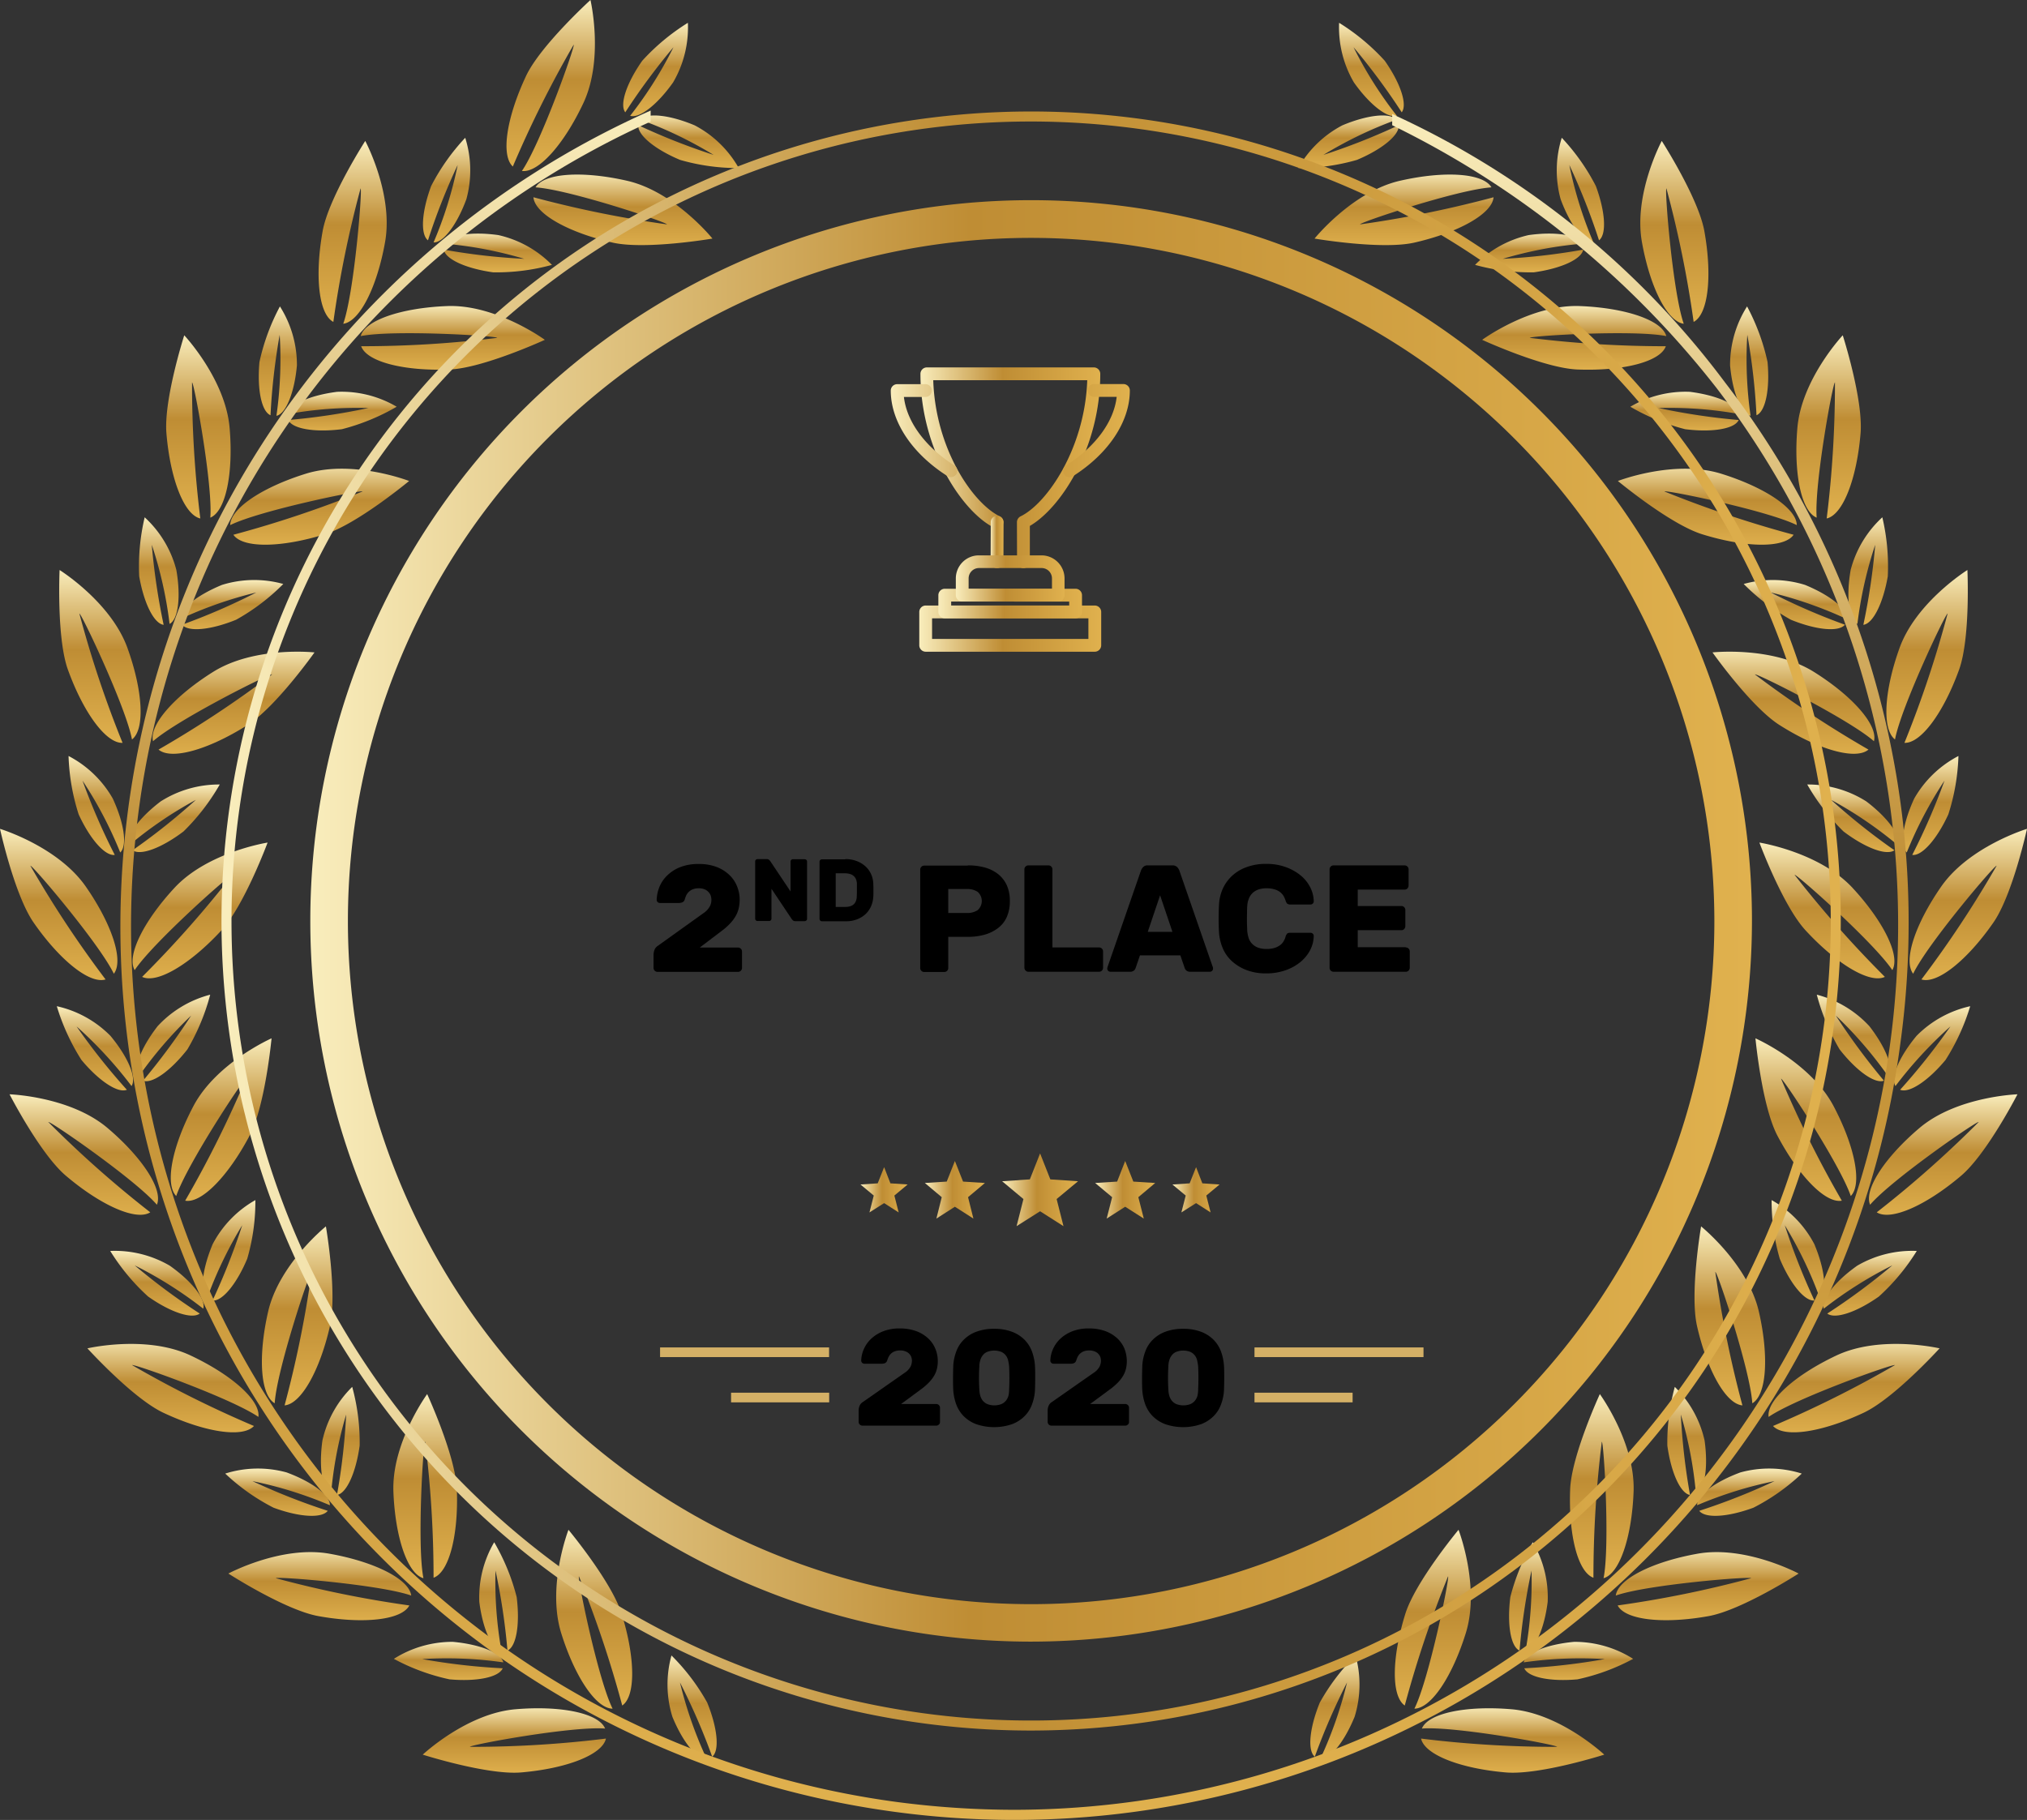 <svg xmlns="http://www.w3.org/2000/svg" xmlns:xlink="http://www.w3.org/1999/xlink" width="174.15" height="156.38" viewBox="0 0 174.15 156.38"><rect x="0" y="0" width="174.15" height="156.38" fill="#333333" stroke="none"/><defs><linearGradient id="a" x1="0.501" x2="0.501" y2="1.001" gradientUnits="objectBoundingBox"><stop offset="0" stop-color="#f9edbc"/><stop offset="0.458" stop-color="#bf8d34"/><stop offset="1" stop-color="#e0b14e"/></linearGradient><linearGradient id="b" x1="0.499" y1="0" x2="0.499" y2="1" xlink:href="#a"/><linearGradient id="c" x1="0.5" y1="-0.001" x2="0.5" y2="0.999" xlink:href="#a"/><linearGradient id="d" x1="0.498" y1="0" x2="0.498" y2="1" xlink:href="#a"/><linearGradient id="e" x1="0.5" y1="0" x2="0.5" y2="1.001" xlink:href="#a"/><linearGradient id="f" x1="0.5" y1="0" x2="0.5" y2="1" xlink:href="#a"/><linearGradient id="g" x1="0.5" y1="0" x2="0.5" y2="1" xlink:href="#a"/><linearGradient id="h" x1="0.501" y1="0" x2="0.501" y2="1" xlink:href="#a"/><linearGradient id="i" x1="0.5" y1="0" x2="0.5" y2="1.001" xlink:href="#a"/><linearGradient id="j" x1="0.499" y1="0" x2="0.499" y2="1.001" xlink:href="#a"/><linearGradient id="k" x1="0.5" y1="0" x2="0.5" y2="1.001" xlink:href="#a"/><linearGradient id="l" x1="0.501" y1="0" x2="0.501" y2="1.001" xlink:href="#a"/><linearGradient id="m" x1="0.5" y1="0" x2="0.5" y2="1.001" xlink:href="#a"/><linearGradient id="n" x1="0.5" y1="0" x2="0.5" y2="0.999" xlink:href="#a"/><linearGradient id="o" x1="0.5" y1="0" x2="0.5" y2="1.002" xlink:href="#a"/><linearGradient id="p" x1="0.499" y1="0" x2="0.499" y2="1" xlink:href="#a"/><linearGradient id="q" x1="0.5" y1="0" x2="0.5" y2="1.001" xlink:href="#a"/><linearGradient id="r" x1="0.501" y1="0" x2="0.501" y2="1" xlink:href="#a"/><linearGradient id="s" x1="0.5" y1="0" x2="0.5" y2="1" xlink:href="#a"/><linearGradient id="t" x1="0.5" y1="0" x2="0.5" y2="0.999" xlink:href="#a"/><linearGradient id="u" x1="0.499" y1="0" x2="0.499" y2="1" xlink:href="#a"/><linearGradient id="v" x1="0.501" y1="0.001" x2="0.501" y2="1.002" xlink:href="#a"/><linearGradient id="w" x1="0.5" y1="0" x2="0.5" y2="0.999" xlink:href="#a"/><linearGradient id="x" x1="0.499" y1="0" x2="0.499" y2="1.002" xlink:href="#a"/><linearGradient id="y" x1="0.5" y1="0" x2="0.5" y2="1" xlink:href="#a"/><linearGradient id="z" x1="0.5" y1="0" x2="0.5" y2="0.999" xlink:href="#a"/><linearGradient id="aa" x1="0.499" y1="0" x2="0.499" y2="1" xlink:href="#a"/><linearGradient id="ab" x1="0.5" y1="-0.001" x2="0.5" y2="0.999" xlink:href="#a"/><linearGradient id="ac" x1="0.501" y1="0" x2="0.501" y2="1" xlink:href="#a"/><linearGradient id="ad" x1="0.5" y1="-0.001" x2="0.5" y2="0.998" xlink:href="#a"/><linearGradient id="ae" x1="0.5" y1="0" x2="0.5" y2="1" xlink:href="#a"/><linearGradient id="af" x1="0.5" y1="-0.001" x2="0.5" y2="1" xlink:href="#a"/><linearGradient id="ag" x1="0.5" y1="0" x2="0.5" y2="1.001" xlink:href="#a"/><linearGradient id="ah" x1="0.5" y1="-0.001" x2="0.5" y2="0.999" xlink:href="#a"/><linearGradient id="ai" x1="0.5" y1="0" x2="0.5" y2="1" xlink:href="#a"/><linearGradient id="aj" x1="0.5" y1="0" x2="0.5" y2="0.999" xlink:href="#a"/><linearGradient id="ak" x1="0.5" y1="0" x2="0.5" y2="1" xlink:href="#a"/><linearGradient id="al" x1="0.499" y1="0" x2="0.499" y2="1.001" xlink:href="#a"/><linearGradient id="am" x1="0.501" y1="0" x2="0.501" y2="1" xlink:href="#a"/><linearGradient id="an" x1="0.5" y1="-0.001" x2="0.5" y2="0.999" xlink:href="#a"/><linearGradient id="ao" x1="0.502" y1="0" x2="0.502" y2="1" xlink:href="#a"/><linearGradient id="ap" x1="0.5" y1="0" x2="0.5" y2="1.001" xlink:href="#a"/><linearGradient id="aq" x1="0.5" y1="0" x2="0.5" y2="1" xlink:href="#a"/><linearGradient id="ar" x1="0.5" y1="0" x2="0.5" y2="1" xlink:href="#a"/><linearGradient id="as" x1="0.499" y1="0" x2="0.499" y2="1" xlink:href="#a"/><linearGradient id="at" x1="0.5" y1="0" x2="0.5" y2="1.001" xlink:href="#a"/><linearGradient id="au" x1="0.501" y1="0" x2="0.501" y2="1.001" xlink:href="#a"/><linearGradient id="av" x1="0.5" y1="0" x2="0.5" y2="1.001" xlink:href="#a"/><linearGradient id="aw" x1="0.499" y1="0" x2="0.499" y2="1.001" xlink:href="#a"/><linearGradient id="ax" x1="0.5" y1="0" x2="0.5" y2="1.001" xlink:href="#a"/><linearGradient id="ay" x1="0.5" y1="0" x2="0.5" y2="0.999" xlink:href="#a"/><linearGradient id="az" x1="0.5" y1="0" x2="0.5" y2="1.002" xlink:href="#a"/><linearGradient id="ba" x1="0.501" y1="0" x2="0.501" y2="1" xlink:href="#a"/><linearGradient id="bb" x1="0.5" y1="0" x2="0.5" y2="1.001" xlink:href="#a"/><linearGradient id="bc" x1="0.499" y1="0" x2="0.499" y2="1" xlink:href="#a"/><linearGradient id="bd" x1="0.5" y1="0" x2="0.5" y2="1" xlink:href="#a"/><linearGradient id="be" x1="0.5" y1="0" x2="0.5" y2="0.999" xlink:href="#a"/><linearGradient id="bf" x1="0.501" y1="0" x2="0.501" y2="1" xlink:href="#a"/><linearGradient id="bg" x1="0.499" y1="0.001" x2="0.499" y2="1.002" xlink:href="#a"/><linearGradient id="bh" x1="0.5" y1="0" x2="0.5" y2="0.999" xlink:href="#a"/><linearGradient id="bi" x1="0.501" y1="0" x2="0.501" y2="1.002" xlink:href="#a"/><linearGradient id="bj" x1="0.5" y1="0" x2="0.5" y2="1" xlink:href="#a"/><linearGradient id="bk" x1="0.5" y1="0" x2="0.5" y2="0.999" xlink:href="#a"/><linearGradient id="bl" x1="0.501" y1="0" x2="0.501" y2="1" xlink:href="#a"/><linearGradient id="bm" x1="0.5" y1="-0.001" x2="0.5" y2="0.999" xlink:href="#a"/><linearGradient id="bn" x1="0.5" y1="0" x2="0.5" y2="1" xlink:href="#a"/><linearGradient id="bo" x1="0.5" y1="-0.001" x2="0.5" y2="0.998" xlink:href="#a"/><linearGradient id="bp" x1="0.5" y1="0" x2="0.5" y2="1" xlink:href="#a"/><linearGradient id="bq" x1="0.5" y1="-0.001" x2="0.5" y2="1" xlink:href="#a"/><linearGradient id="br" x1="0.5" y1="0" x2="0.5" y2="1.001" xlink:href="#a"/><linearGradient id="bs" x1="0.5" y1="-0.001" x2="0.5" y2="0.999" xlink:href="#a"/><linearGradient id="bu" x1="0.501" y1="0" x2="0.501" y2="0.999" xlink:href="#a"/><linearGradient id="bv" x1="0.5" y1="0" x2="0.5" y2="1" xlink:href="#a"/><linearGradient id="bx" x1="0" y1="0.5" x2="1" y2="0.5" xlink:href="#a"/><linearGradient id="bz" x1="0" y1="0.5" x2="1" y2="0.5" xlink:href="#a"/><linearGradient id="ca" x1="-0.001" y1="0.5" x2="0.999" y2="0.5" xlink:href="#a"/><linearGradient id="cb" x1="0.001" y1="0.5" x2="1" y2="0.5" xlink:href="#a"/><linearGradient id="cc" x1="0" y1="0.5" x2="1" y2="0.5" xlink:href="#a"/><linearGradient id="cd" x1="0" y1="0.5" x2="0.999" y2="0.5" xlink:href="#a"/><linearGradient id="ce" x1="0" y1="0.5" x2="1.001" y2="0.5" xlink:href="#a"/><linearGradient id="cf" x1="-0.001" y1="0.5" x2="0.999" y2="0.5" xlink:href="#a"/><linearGradient id="cg" x1="-0.001" y1="0.5" x2="0.993" y2="0.5" xlink:href="#a"/><linearGradient id="ch" x1="0" y1="0.501" x2="1" y2="0.501" xlink:href="#a"/><linearGradient id="ci" x1="0" y1="0.499" x2="1" y2="0.499" xlink:href="#a"/><linearGradient id="cj" x1="0" y1="0.499" x2="1" y2="0.499" xlink:href="#a"/><linearGradient id="ck" x1="0" y1="0.5" x2="1.001" y2="0.5" xlink:href="#a"/></defs><g transform="translate(0.01)"><path d="M57.68,142.25a9.325,9.325,0,0,0,.08,5.27c.88,2.15,2.11,3.69,2.95,3.62a35.118,35.118,0,0,1-2.3-6.57,55.226,55.226,0,0,1,2.77,6.38c.65-.54.45-2.49-.43-4.65A18.069,18.069,0,0,0,57.68,142.25Z" fill="url(#a)"/><path d="M48.83,131.45s-1.87,4.83-.63,8.86c1.16,3.74,2.99,6.5,4.42,6.51-1.27-2.57-3.05-11.32-2.89-11.37a96.131,96.131,0,0,1,3.72,11.1c1.17-.81,1.12-4.11-.04-7.85C52.55,135.92,48.83,131.45,48.83,131.45Z" fill="url(#b)"/><path d="M36.31,150.77s3.78-3.55,7.98-3.9c3.9-.33,7.15.34,7.69,1.66-2.85-.22-11.64,1.4-11.62,1.57a93.859,93.859,0,0,0,11.69-.71c-.31,1.39-3.39,2.58-7.3,2.91C41.86,152.54,36.31,150.77,36.31,150.77Z" fill="url(#c)"/><path d="M42.45,132.52a9.338,9.338,0,0,0-1.28,5.12c.29,2.31,1.08,4.11,1.91,4.26a34.311,34.311,0,0,1-.52-6.95,55.692,55.692,0,0,1,1.03,6.88c.77-.35,1.08-2.29.79-4.6A18.34,18.34,0,0,0,42.45,132.52Z" fill="url(#d)"/><path d="M33.83,142.54a9.382,9.382,0,0,1,5.07-1.46c2.32.21,4.15.94,4.33,1.76a34.6,34.6,0,0,0-6.96-.28,54.79,54.79,0,0,0,6.91.79c-.33.78-2.25,1.16-4.57.95A18.017,18.017,0,0,1,33.83,142.54Z" fill="url(#e)"/><path d="M36.69,119.79s-3.06,4.19-2.9,8.39c.15,3.91,1.21,7.06,2.58,7.43-.56-2.81-.02-11.72.15-11.73a94.74,94.74,0,0,1,.72,11.69c1.34-.48,2.15-3.68,2-7.6C39.13,125.08,36.69,119.79,36.69,119.79Z" fill="url(#f)"/><path d="M19.61,135.21s4.57-2.45,8.71-1.7c3.86.69,6.82,2.18,7,3.59-2.7-.95-11.6-1.66-11.63-1.49a93.692,93.692,0,0,0,11.47,2.34c-.66,1.26-3.95,1.61-7.8.92C24.5,138.36,19.61,135.21,19.61,135.21Z" fill="url(#g)"/><path d="M30.25,119.17a9.307,9.307,0,0,0-2.56,4.61c-.32,2.3-.02,4.25.74,4.61a34.188,34.188,0,0,1,1.3-6.84,54.556,54.556,0,0,1-.79,6.91c.83-.14,1.63-1.93,1.95-4.24A18.01,18.01,0,0,0,30.25,119.17Z" fill="url(#h)"/><path d="M19.34,126.62a9.333,9.333,0,0,1,5.27-.1c2.18.8,3.76,1.98,3.72,2.82a34.339,34.339,0,0,0-6.65-2.07,56.43,56.43,0,0,0,6.47,2.55c-.52.67-2.47.54-4.66-.27A17.89,17.89,0,0,1,19.34,126.62Z" fill="url(#i)"/><path d="M27.99,105.38s-4.04,3.25-4.97,7.35c-.87,3.82-.66,7.13.57,7.85.18-2.86,3.01-11.33,3.18-11.29a95.244,95.244,0,0,1-2.33,11.47c1.42-.12,3.03-3,3.9-6.82C28.98,111.12,27.99,105.38,27.99,105.38Z" fill="url(#j)"/><path d="M7.5,115.86s5.05-1.18,8.86.61c3.55,1.67,6.02,3.87,5.83,5.28-2.36-1.62-10.78-4.6-10.85-4.45a94.883,94.883,0,0,0,10.47,5.23c-.97,1.05-4.23.53-7.77-1.13C11.41,120.17,7.5,115.86,7.5,115.86Z" fill="url(#k)"/><path d="M21.93,103.12a9.284,9.284,0,0,0-3.67,3.79c-.9,2.14-1.12,4.1-.48,4.65a35.027,35.027,0,0,1,3.02-6.28,56.292,56.292,0,0,1-2.55,6.47c.84.08,2.08-1.44,2.98-3.59A17.507,17.507,0,0,0,21.93,103.12Z" fill="url(#l)"/><path d="M9.46,107.49a9.338,9.338,0,0,1,5.12,1.27c1.9,1.34,3.12,2.89,2.87,3.69a34.56,34.56,0,0,0-5.89-3.72,56.334,56.334,0,0,0,5.59,4.14c-.67.51-2.53-.12-4.43-1.46A18.155,18.155,0,0,1,9.46,107.49Z" fill="url(#m)"/><path d="M23.32,89.22s-4.74,2.09-6.71,5.82c-1.83,3.46-2.48,6.71-1.48,7.73.92-2.71,5.84-10.16,5.99-10.08a94.849,94.849,0,0,1-5.22,10.48c1.4.26,3.7-2.12,5.53-5.58C22.78,95.02,23.32,89.22,23.32,89.22Z" fill="url(#n)"/><path d="M.81,94.03s5.18.17,8.4,2.88c2.99,2.53,4.81,5.3,4.26,6.61-1.86-2.17-9.22-7.24-9.33-7.11a93.633,93.633,0,0,0,8.76,7.76c-1.2.76-4.22-.58-7.21-3.11C3.47,99.21.81,94.03.81,94.03Z" fill="url(#o)"/><path d="M18.05,85.47a9.342,9.342,0,0,0-4.52,2.71c-1.43,1.84-2.14,3.67-1.66,4.37a34.905,34.905,0,0,1,4.54-5.28,57.416,57.416,0,0,1-4.13,5.59c.79.29,2.38-.86,3.81-2.69A18.477,18.477,0,0,0,18.05,85.47Z" fill="url(#p)"/><path d="M4.87,86.46a9.3,9.3,0,0,1,4.61,2.55c1.49,1.79,2.27,3.6,1.81,4.31A35.485,35.485,0,0,0,6.57,88.2a55.563,55.563,0,0,0,4.32,5.44c-.78.32-2.41-.77-3.9-2.56A18.5,18.5,0,0,1,4.87,86.46Z" fill="url(#q)"/><path d="M22.98,72.4s-5.12.8-7.99,3.88c-2.66,2.87-4.14,5.84-3.43,7.08,1.59-2.38,8.27-8.3,8.4-8.19a94.849,94.849,0,0,1-7.76,8.77c1.29.61,4.12-1.09,6.78-3.96C20.96,77.86,22.98,72.4,22.98,72.4Z" fill="url(#r)"/><path d="M-.01,71.22s4.96,1.5,7.37,4.96c2.24,3.22,3.28,6.36,2.41,7.49-1.24-2.58-7.03-9.38-7.17-9.28a93.593,93.593,0,0,0,6.46,9.77c-1.36.42-3.93-1.65-6.17-4.87C1.23,76.91-.01,71.22-.01,71.22Z" fill="url(#s)"/><path d="M18.87,67.41a9.333,9.333,0,0,0-5.07,1.45c-1.85,1.4-3.02,2.99-2.74,3.79a34.265,34.265,0,0,1,5.76-3.92,55.644,55.644,0,0,1-5.44,4.33c.69.49,2.52-.21,4.38-1.62A18.5,18.5,0,0,0,18.87,67.41Z" fill="url(#t)"/><path d="M5.88,64.96a9.322,9.322,0,0,1,3.8,3.66c.98,2.11,1.26,4.06.64,4.63a34.651,34.651,0,0,0-3.24-6.17,56,56,0,0,0,2.77,6.38c-.84.11-2.13-1.37-3.1-3.48A18.111,18.111,0,0,1,5.88,64.96Z" fill="url(#u)"/><path d="M27.01,56.06s-5.15-.56-8.72,1.68c-3.32,2.08-5.51,4.57-5.15,5.95,2.15-1.89,10.14-5.88,10.23-5.74a94.343,94.343,0,0,1-9.76,6.46c1.09.92,4.26.02,7.58-2.07C23.65,60.82,27.01,56.06,27.01,56.06Z" fill="url(#v)"/><path d="M5.11,48.98s4.4,2.74,5.83,6.7c1.33,3.69,1.52,6.99.39,7.86-.53-2.81-4.37-10.88-4.52-10.82a93.519,93.519,0,0,0,3.71,11.11c-1.42.06-3.37-2.61-4.7-6.3C4.84,54.79,5.11,48.98,5.11,48.98Z" fill="url(#w)"/><path d="M24.33,50.18a9.325,9.325,0,0,0-5.27.08c-2.15.88-3.69,2.11-3.62,2.95a35.118,35.118,0,0,1,6.57-2.3,55.226,55.226,0,0,1-6.38,2.77c.54.65,2.49.45,4.65-.43A18.068,18.068,0,0,0,24.33,50.18Z" fill="url(#x)"/><path d="M12.42,44.45a9.327,9.327,0,0,1,2.72,4.52c.4,2.29.17,4.25-.58,4.64a34.679,34.679,0,0,0-1.53-6.8,56.28,56.28,0,0,0,1.02,6.88c-.84-.11-1.7-1.87-2.1-4.17A18.317,18.317,0,0,1,12.42,44.45Z" fill="url(#y)"/><path d="M35.14,41.33s-4.83-1.87-8.86-.63c-3.74,1.16-6.5,2.99-6.51,4.42,2.57-1.27,11.32-3.05,11.37-2.89a96.131,96.131,0,0,1-11.1,3.72c.81,1.17,4.11,1.12,7.85-.04C30.66,45.05,35.14,41.33,35.14,41.33Z" fill="url(#z)"/><path d="M15.82,28.81s3.55,3.78,3.9,7.98c.33,3.9-.34,7.15-1.66,7.69.22-2.85-1.4-11.64-1.57-11.62a93.86,93.86,0,0,0,.71,11.69c-1.39-.31-2.58-3.39-2.91-7.3C14.04,34.36,15.82,28.81,15.82,28.81Z" fill="url(#aa)"/><path d="M34.07,34.95a9.338,9.338,0,0,0-5.12-1.28c-2.31.29-4.11,1.08-4.26,1.91a34.311,34.311,0,0,1,6.95-.52,56.006,56.006,0,0,1-6.88,1.03c.35.77,2.29,1.08,4.6.79A18.509,18.509,0,0,0,34.07,34.95Z" fill="url(#ab)"/><path d="M24.04,26.33A9.382,9.382,0,0,1,25.5,31.4c-.21,2.32-.94,4.15-1.76,4.33a34.6,34.6,0,0,0,.28-6.96,54.793,54.793,0,0,0-.79,6.91c-.78-.33-1.16-2.25-.95-4.57A18.39,18.39,0,0,1,24.04,26.33Z" fill="url(#ac)"/><path d="M46.8,29.2s-4.19-3.06-8.39-2.9c-3.91.15-7.06,1.21-7.43,2.58,2.81-.56,11.72-.02,11.73.15a94.74,94.74,0,0,1-11.69.72c.48,1.34,3.68,2.15,7.6,2C41.51,31.63,46.8,29.2,46.8,29.2Z" fill="url(#ad)"/><path d="M31.37,12.11s2.45,4.57,1.7,8.71c-.69,3.86-2.18,6.82-3.59,7,.95-2.7,1.66-11.6,1.49-11.63a93.692,93.692,0,0,0-2.34,11.47c-1.26-.66-1.61-3.95-.92-7.8C28.22,17.01,31.37,12.11,31.37,12.11Z" fill="url(#ae)"/><path d="M47.41,22.76A9.307,9.307,0,0,0,42.8,20.2c-2.3-.32-4.25-.02-4.61.74a34.188,34.188,0,0,1,6.84,1.3,54.556,54.556,0,0,1-6.91-.79c.14.83,1.93,1.63,4.24,1.95A18.01,18.01,0,0,0,47.41,22.76Z" fill="url(#af)"/><path d="M39.96,11.84a9.333,9.333,0,0,1,.1,5.27c-.8,2.18-1.98,3.76-2.82,3.72a34.339,34.339,0,0,0,2.07-6.65,54.614,54.614,0,0,0-2.55,6.47c-.67-.52-.54-2.47.27-4.66A18.206,18.206,0,0,1,39.96,11.84Z" fill="url(#ag)"/><path d="M61.2,20.5s-3.25-4.04-7.35-4.97c-3.82-.87-7.13-.66-7.85.57,2.86.18,11.33,3.01,11.29,3.18a95.244,95.244,0,0,1-11.47-2.33c.12,1.42,3,3.03,6.82,3.9C55.46,21.48,61.2,20.5,61.2,20.5Z" fill="url(#ah)"/><path d="M50.72,0s1.18,5.05-.61,8.86c-1.67,3.55-3.87,6.02-5.28,5.83,1.62-2.36,4.6-10.78,4.45-10.85a94.883,94.883,0,0,0-5.23,10.47c-1.05-.97-.53-4.23,1.13-7.77C46.41,3.92,50.72,0,50.72,0Z" fill="url(#ai)"/><path d="M63.46,14.44a9.284,9.284,0,0,0-3.79-3.67c-2.14-.9-4.1-1.12-4.65-.48a35.027,35.027,0,0,1,6.28,3.02,56.292,56.292,0,0,1-6.47-2.55c-.08.84,1.44,2.08,3.59,2.98A17.885,17.885,0,0,0,63.46,14.44Z" fill="url(#aj)"/><path d="M59.09,1.96a9.338,9.338,0,0,1-1.27,5.12c-1.34,1.9-2.89,3.12-3.69,2.87a34.56,34.56,0,0,0,3.72-5.89,56.335,56.335,0,0,0-4.14,5.59c-.51-.67.12-2.53,1.46-4.43A18.4,18.4,0,0,1,59.09,1.96Z" fill="url(#ak)"/><path d="M116.45,142.25a9.325,9.325,0,0,1-.08,5.27c-.88,2.15-2.11,3.69-2.95,3.62a35.118,35.118,0,0,0,2.3-6.57,56.026,56.026,0,0,0-2.77,6.38c-.65-.54-.45-2.49.43-4.65A18.068,18.068,0,0,1,116.45,142.25Z" fill="url(#al)"/><path d="M125.3,131.45s1.87,4.83.63,8.86c-1.16,3.74-2.99,6.5-4.42,6.51,1.27-2.57,3.05-11.32,2.89-11.37a96.13,96.13,0,0,0-3.72,11.1c-1.17-.81-1.12-4.11.04-7.85C121.58,135.92,125.3,131.45,125.3,131.45Z" fill="url(#am)"/><path d="M137.82,150.77s-3.78-3.55-7.98-3.9c-3.9-.33-7.15.34-7.69,1.66,2.85-.22,11.64,1.4,11.62,1.57a93.86,93.86,0,0,1-11.69-.71c.31,1.39,3.39,2.58,7.3,2.91C132.27,152.54,137.82,150.77,137.82,150.77Z" fill="url(#an)"/><path d="M131.68,132.52a9.338,9.338,0,0,1,1.28,5.12c-.29,2.31-1.08,4.11-1.91,4.26a34.312,34.312,0,0,0,.52-6.95,56.006,56.006,0,0,0-1.03,6.88c-.77-.35-1.08-2.29-.79-4.6A18.341,18.341,0,0,1,131.68,132.52Z" fill="url(#ao)"/><path d="M140.3,142.54a9.382,9.382,0,0,0-5.07-1.46c-2.32.21-4.15.94-4.33,1.76a34.6,34.6,0,0,1,6.96-.28,54.789,54.789,0,0,1-6.91.79c.33.78,2.25,1.16,4.57.95A18.017,18.017,0,0,0,140.3,142.54Z" fill="url(#ap)"/><path d="M137.44,119.79s3.06,4.19,2.9,8.39c-.15,3.91-1.21,7.06-2.58,7.43.56-2.81.02-11.72-.15-11.73a94.74,94.74,0,0,0-.72,11.69c-1.34-.48-2.15-3.68-2-7.6C135,125.08,137.44,119.79,137.44,119.79Z" fill="url(#aq)"/><path d="M154.52,135.21s-4.57-2.45-8.71-1.7c-3.86.69-6.82,2.18-7,3.59,2.7-.95,11.6-1.66,11.63-1.49a93.693,93.693,0,0,1-11.47,2.34c.66,1.26,3.95,1.61,7.8.92C149.63,138.36,154.52,135.21,154.52,135.21Z" fill="url(#ar)"/><path d="M143.88,119.17a9.307,9.307,0,0,1,2.56,4.61c.32,2.3.02,4.25-.74,4.61a34.188,34.188,0,0,0-1.3-6.84,54.555,54.555,0,0,0,.79,6.91c-.83-.14-1.63-1.93-1.95-4.24A18.01,18.01,0,0,1,143.88,119.17Z" fill="url(#as)"/><path d="M154.79,126.62a9.333,9.333,0,0,0-5.27-.1c-2.18.8-3.76,1.98-3.72,2.82a34.339,34.339,0,0,1,6.65-2.07,56.429,56.429,0,0,1-6.47,2.55c.52.67,2.47.54,4.66-.27A17.89,17.89,0,0,0,154.79,126.62Z" fill="url(#at)"/><path d="M146.14,105.38s4.04,3.25,4.97,7.35c.87,3.82.66,7.13-.57,7.85-.18-2.86-3.01-11.33-3.18-11.29a95.244,95.244,0,0,0,2.33,11.47c-1.42-.12-3.03-3-3.9-6.82C145.15,111.12,146.14,105.38,146.14,105.38Z" fill="url(#au)"/><path d="M166.63,115.86s-5.05-1.18-8.86.61c-3.54,1.67-6.02,3.87-5.83,5.28,2.36-1.62,10.78-4.6,10.85-4.45a94.883,94.883,0,0,1-10.47,5.23c.97,1.05,4.23.53,7.77-1.13C162.72,120.17,166.63,115.86,166.63,115.86Z" fill="url(#av)"/><path d="M152.2,103.12a9.284,9.284,0,0,1,3.67,3.79c.9,2.14,1.12,4.1.48,4.65a35.026,35.026,0,0,0-3.02-6.28,56.293,56.293,0,0,0,2.55,6.47c-.84.08-2.08-1.44-2.98-3.59A17.508,17.508,0,0,1,152.2,103.12Z" fill="url(#aw)"/><path d="M164.67,107.49a9.338,9.338,0,0,0-5.12,1.27c-1.9,1.34-3.12,2.89-2.87,3.69a34.56,34.56,0,0,1,5.89-3.72,56.335,56.335,0,0,1-5.59,4.14c.67.51,2.53-.12,4.43-1.46A18.155,18.155,0,0,0,164.67,107.49Z" fill="url(#ax)"/><path d="M150.81,89.22s4.74,2.09,6.71,5.82c1.83,3.46,2.48,6.71,1.48,7.73-.92-2.71-5.84-10.16-5.99-10.08a94.85,94.85,0,0,0,5.22,10.48c-1.4.26-3.7-2.12-5.53-5.58C151.35,95.02,150.81,89.22,150.81,89.22Z" fill="url(#ay)"/><path d="M173.32,94.03s-5.18.17-8.4,2.88c-2.99,2.53-4.81,5.3-4.26,6.61,1.86-2.17,9.22-7.24,9.33-7.11a93.635,93.635,0,0,1-8.76,7.76c1.2.76,4.22-.58,7.21-3.11C170.66,99.21,173.32,94.03,173.32,94.03Z" fill="url(#az)"/><path d="M156.08,85.47a9.342,9.342,0,0,1,4.52,2.71c1.43,1.84,2.14,3.67,1.66,4.37a34.907,34.907,0,0,0-4.54-5.28,57.416,57.416,0,0,0,4.13,5.59c-.79.29-2.38-.86-3.81-2.69A18.476,18.476,0,0,1,156.08,85.47Z" fill="url(#ba)"/><path d="M169.26,86.46a9.3,9.3,0,0,0-4.61,2.55c-1.49,1.79-2.27,3.6-1.81,4.31a35.485,35.485,0,0,1,4.72-5.12,55.561,55.561,0,0,1-4.32,5.44c.78.32,2.41-.77,3.9-2.56A18.5,18.5,0,0,0,169.26,86.46Z" fill="url(#bb)"/><path d="M151.15,72.4s5.12.8,7.99,3.88c2.66,2.87,4.14,5.84,3.43,7.08-1.59-2.38-8.27-8.3-8.4-8.19a94.851,94.851,0,0,0,7.76,8.77c-1.29.61-4.12-1.09-6.78-3.96C153.17,77.86,151.15,72.4,151.15,72.4Z" fill="url(#bc)"/><path d="M174.14,71.22s-4.96,1.5-7.37,4.96c-2.24,3.22-3.28,6.36-2.41,7.49,1.24-2.58,7.03-9.38,7.17-9.28a93.592,93.592,0,0,1-6.46,9.77c1.36.42,3.93-1.65,6.17-4.87C172.9,76.91,174.14,71.22,174.14,71.22Z" fill="url(#bd)"/><path d="M155.26,67.41a9.333,9.333,0,0,1,5.07,1.45c1.85,1.4,3.02,2.99,2.74,3.79a34.265,34.265,0,0,0-5.76-3.92,55.645,55.645,0,0,0,5.44,4.33c-.69.49-2.52-.21-4.38-1.62A18.5,18.5,0,0,1,155.26,67.41Z" fill="url(#be)"/><path d="M168.25,64.96a9.322,9.322,0,0,0-3.8,3.66c-.98,2.11-1.26,4.06-.64,4.63a34.651,34.651,0,0,1,3.24-6.17,56,56,0,0,1-2.77,6.38c.84.11,2.13-1.37,3.1-3.48A18.111,18.111,0,0,0,168.25,64.96Z" fill="url(#bf)"/><path d="M147.12,56.06s5.15-.56,8.72,1.68c3.32,2.08,5.51,4.57,5.15,5.95-2.15-1.89-10.14-5.88-10.23-5.74a94.344,94.344,0,0,0,9.76,6.46c-1.09.92-4.26.02-7.58-2.07C150.48,60.82,147.12,56.06,147.12,56.06Z" fill="url(#bg)"/><path d="M169.02,48.98s-4.4,2.74-5.83,6.7c-1.33,3.69-1.52,6.99-.39,7.86.53-2.81,4.37-10.88,4.52-10.82a93.518,93.518,0,0,1-3.71,11.11c1.42.06,3.37-2.61,4.7-6.3C169.29,54.79,169.02,48.98,169.02,48.98Z" fill="url(#bh)"/><path d="M149.8,50.18a9.325,9.325,0,0,1,5.27.08c2.15.88,3.69,2.11,3.62,2.95a35.118,35.118,0,0,0-6.57-2.3,55.226,55.226,0,0,0,6.38,2.77c-.54.65-2.49.45-4.65-.43A18.068,18.068,0,0,1,149.8,50.18Z" fill="url(#bi)"/><path d="M161.71,44.45a9.327,9.327,0,0,0-2.72,4.52c-.4,2.29-.17,4.25.58,4.64a34.678,34.678,0,0,1,1.53-6.8,56.277,56.277,0,0,1-1.02,6.88c.84-.11,1.7-1.87,2.1-4.17A18.317,18.317,0,0,0,161.71,44.45Z" fill="url(#bj)"/><path d="M138.99,41.33s4.83-1.87,8.86-.63c3.74,1.16,6.5,2.99,6.51,4.42-2.57-1.27-11.32-3.05-11.37-2.89a96.131,96.131,0,0,0,11.1,3.72c-.81,1.17-4.11,1.12-7.85-.04C143.47,45.05,138.99,41.33,138.99,41.33Z" fill="url(#bk)"/><path d="M158.31,28.81s-3.55,3.78-3.9,7.98c-.33,3.9.34,7.15,1.66,7.69-.22-2.85,1.4-11.64,1.57-11.62a93.859,93.859,0,0,1-.71,11.69c1.39-.31,2.58-3.39,2.91-7.3C160.09,34.36,158.31,28.81,158.31,28.81Z" fill="url(#bl)"/><path d="M140.06,34.95a9.338,9.338,0,0,1,5.12-1.28c2.31.29,4.11,1.08,4.26,1.91a34.311,34.311,0,0,0-6.95-.52,56.007,56.007,0,0,0,6.88,1.03c-.35.77-2.29,1.08-4.6.79A18.51,18.51,0,0,1,140.06,34.95Z" fill="url(#bm)"/><path d="M150.09,26.33a9.382,9.382,0,0,0-1.46,5.07c.21,2.32.94,4.15,1.76,4.33a34.6,34.6,0,0,1-.28-6.96,54.79,54.79,0,0,1,.79,6.91c.78-.33,1.16-2.25.95-4.57A18.389,18.389,0,0,0,150.09,26.33Z" fill="url(#bn)"/><path d="M127.33,29.2s4.19-3.06,8.39-2.9c3.91.15,7.06,1.21,7.43,2.58-2.81-.56-11.72-.02-11.73.15a94.74,94.74,0,0,0,11.69.72c-.48,1.34-3.68,2.15-7.6,2C132.62,31.63,127.33,29.2,127.33,29.2Z" fill="url(#bo)"/><path d="M142.76,12.11s-2.45,4.57-1.7,8.71c.69,3.86,2.18,6.82,3.59,7-.95-2.7-1.66-11.6-1.49-11.63a93.692,93.692,0,0,1,2.34,11.47c1.26-.66,1.61-3.95.92-7.8C145.91,17.01,142.76,12.11,142.76,12.11Z" fill="url(#bp)"/><path d="M126.72,22.76a9.307,9.307,0,0,1,4.61-2.56c2.3-.32,4.25-.02,4.61.74a34.188,34.188,0,0,0-6.84,1.3,54.556,54.556,0,0,0,6.91-.79c-.14.83-1.93,1.63-4.24,1.95A18.01,18.01,0,0,1,126.72,22.76Z" fill="url(#bq)"/><path d="M134.17,11.84a9.333,9.333,0,0,0-.1,5.27c.8,2.18,1.98,3.76,2.82,3.72a34.34,34.34,0,0,1-2.07-6.65,56.429,56.429,0,0,1,2.55,6.47c.67-.52.54-2.47-.27-4.66A18.2,18.2,0,0,0,134.17,11.84Z" fill="url(#br)"/><path d="M112.93,20.5s3.25-4.04,7.35-4.97c3.82-.87,7.13-.66,7.85.57-2.86.18-11.33,3.01-11.29,3.18a95.244,95.244,0,0,0,11.47-2.33c-.12,1.42-3,3.03-6.82,3.9C118.67,21.48,112.93,20.5,112.93,20.5Z" fill="url(#bs)"/><path d="M123.41,0s-1.18,5.05.61,8.86c1.67,3.55,3.87,6.02,5.28,5.83-1.62-2.36-4.6-10.78-4.45-10.85a94.881,94.881,0,0,1,5.23,10.47c1.05-.97.53-4.23-1.13-7.77C127.72,3.92,123.41,0,123.41,0Z" fill="url(#ai)"/><path d="M111.53,14.44a9.284,9.284,0,0,1,3.79-3.67c2.14-.9,4.1-1.12,4.65-.48a35.027,35.027,0,0,0-6.28,3.02,56.292,56.292,0,0,0,6.47-2.55c.08.84-1.44,2.08-3.59,2.98A17.885,17.885,0,0,1,111.53,14.44Z" fill="url(#bu)"/><path d="M115.04,1.96a9.338,9.338,0,0,0,1.27,5.12c1.34,1.9,2.89,3.12,3.69,2.87a34.56,34.56,0,0,1-3.72-5.89,56.334,56.334,0,0,1,4.14,5.59c.51-.67-.12-2.53-1.46-4.43A18.4,18.4,0,0,0,115.04,1.96Z" fill="url(#bv)"/><path d="M148.18,32.84A73.965,73.965,0,0,0,119.6,9.8v.96a79.73,79.73,0,0,1,27.89,22.61A76.03,76.03,0,0,1,87.16,155.51a78.026,78.026,0,0,1-10.11-.67A75.9,75.9,0,0,1,55.89,10.45V9.5A76.747,76.747,0,0,0,76.96,155.7a76.765,76.765,0,0,0,86.3-66.04A76.171,76.171,0,0,0,148.18,32.84Z" fill="url(#ai)"/><path d="M88.58,148.7a69.56,69.56,0,1,1,69.56-69.56A69.639,69.639,0,0,1,88.58,148.7Zm0-138.26a68.7,68.7,0,1,0,68.7,68.7A68.779,68.779,0,0,0,88.58,10.44Z" fill="url(#bx)"/><path d="M88.59,135.46c-.26,0-.52,0-.78-.01l.01-.81c.54.01,1.07.01,1.61,0l.01.81C89.15,135.45,88.87,135.46,88.59,135.46Zm-2.41-.05c-.54-.02-1.09-.05-1.63-.09l.06-.81c.53.04,1.07.07,1.6.09Zm4.88-.01-.03-.81c.54-.02,1.07-.05,1.6-.09l.06.81C92.14,135.35,91.6,135.38,91.06,135.4Zm-8.13-.22q-.81-.075-1.62-.18l.1-.8c.53.07,1.06.13,1.6.18Zm11.38-.01-.08-.8c.53-.05,1.07-.11,1.6-.18l.1.8Q95.12,135.095,94.31,135.17Zm-14.62-.4c-.54-.08-1.07-.18-1.61-.27l.15-.79c.53.1,1.05.19,1.58.27Zm17.85-.01-.13-.8c.53-.08,1.06-.17,1.58-.27l.15.79C98.61,134.58,98.08,134.68,97.54,134.76Zm-21.05-.58c-.53-.11-1.06-.24-1.59-.37l.19-.78c.52.13,1.04.25,1.57.36Zm24.25-.02-.17-.79q.78-.165,1.56-.36l.19.78C101.8,133.92,101.27,134.05,100.74,134.16Zm-27.41-.76c-.52-.15-1.05-.3-1.56-.46l.24-.77c.51.16,1.03.31,1.54.45Zm30.57-.02-.22-.78c.52-.14,1.03-.29,1.54-.45l.24.77C104.95,133.08,104.43,133.24,103.9,133.38Zm-33.69-.94c-.52-.18-1.03-.36-1.54-.55l.28-.76c.5.19,1.01.37,1.52.54Zm36.81-.02-.26-.76c.51-.17,1.01-.35,1.51-.54l.28.76ZM67.15,131.3c-.51-.21-1.01-.42-1.51-.63l.32-.74c.49.22.99.42,1.48.63Zm42.92-.02-.3-.75c.5-.2.99-.41,1.47-.62l.32.74C111.07,130.87,110.57,131.08,110.07,131.28Zm-45.91-1.29q-.735-.345-1.47-.72l.37-.72c.48.24.96.48,1.44.71Zm48.88-.02-.35-.73c.48-.23.96-.47,1.44-.71l.37.72C114.02,129.5,113.53,129.74,113.04,129.97Zm-51.79-1.46c-.48-.26-.95-.53-1.42-.8l.41-.7c.46.27.93.53,1.4.79Zm54.69-.01-.39-.71c.47-.26.93-.52,1.39-.79l.41.7C116.88,127.97,116.41,128.24,115.94,128.5Zm-57.51-1.64c-.46-.29-.92-.58-1.37-.88l.45-.67q.675.45,1.35.87Zm60.31,0-.43-.69q.675-.42,1.35-.87l.45.67C119.66,126.28,119.2,126.57,118.74,126.86Zm2.71-1.8-.47-.66c.44-.31.87-.62,1.3-.94l.48.65C122.33,124.43,121.9,124.74,121.45,125.06Zm-65.74-.01q-.66-.465-1.32-.96l.48-.65c.43.32.86.64,1.3.95Zm68.35-1.94-.5-.63c.42-.33.83-.67,1.24-1.02l.52.62C124.9,122.42,124.48,122.77,124.06,123.11ZM53.1,123.1c-.43-.34-.85-.68-1.26-1.03l.52-.62c.41.35.82.68,1.24,1.02Zm73.44-2.09-.54-.6c.4-.36.79-.72,1.18-1.09l.56.59C127.35,120.28,126.95,120.65,126.54,121.01ZM50.61,121c-.41-.36-.8-.73-1.2-1.1l.56-.59c.39.37.78.73,1.18,1.09Zm78.3-2.23-.57-.57c.38-.38.75-.76,1.12-1.15l.59.55Q129.48,118.2,128.91,118.77Zm-80.66-.01c-.38-.38-.76-.77-1.13-1.17l.59-.55c.37.39.74.77,1.12,1.15Zm82.89-2.36-.6-.54c.36-.4.71-.8,1.05-1.21l.62.52C131.86,115.58,131.51,115.99,131.14,116.4Zm-85.13-.02c-.36-.41-.72-.82-1.06-1.23l.62-.52c.34.41.69.81,1.05,1.22Zm87.23-2.48-.63-.5c.33-.42.66-.84.98-1.27l.65.48C133.91,113.05,133.58,113.48,133.24,113.9Zm-89.32-.01q-.51-.645-.99-1.29l.65-.48c.32.43.65.85.98,1.27Zm91.27-2.6-.66-.46c.31-.44.61-.88.9-1.33l.67.44C135.81,110.4,135.5,110.85,135.19,111.29Zm-93.22-.01c-.31-.44-.62-.89-.91-1.35l.67-.44c.29.45.59.89.9,1.33Zm95.01-2.71-.69-.42c.28-.46.56-.92.83-1.38l.7.4C137.55,107.64,137.27,108.11,136.98,108.57Zm-96.8-.01c-.29-.46-.56-.93-.84-1.4l.7-.4c.27.46.54.92.82,1.38Zm-1.63-2.81q-.39-.72-.75-1.44l.72-.36c.24.48.49.95.74,1.42Zm100.07,0-.71-.38c.25-.47.5-.95.75-1.43l.72.36C139.13,104.79,138.88,105.27,138.62,105.75Zm-101.53-2.9c-.23-.49-.45-.98-.67-1.48l.74-.32c.21.49.43.98.66,1.46Zm103-.02-.73-.34c.23-.49.45-.97.66-1.47l.74.32C140.54,101.84,140.32,102.34,140.09,102.83ZM35.8,99.87c-.2-.5-.39-1.01-.58-1.52l.76-.28q.27.75.57,1.5Zm105.59-.04-.75-.3q.3-.75.57-1.5l.76.28C141.78,98.82,141.59,99.33,141.39,99.83ZM34.68,96.81c-.17-.51-.34-1.03-.49-1.55l.77-.23c.15.51.32,1.02.48,1.53Zm107.83-.05-.77-.25c.17-.51.33-1.02.48-1.54l.78.23C142.84,95.73,142.68,96.25,142.51,96.76ZM33.74,93.69c-.14-.52-.27-1.05-.4-1.58l.79-.19c.12.52.26,1.04.39,1.56Zm109.7-.05-.78-.21q.21-.78.39-1.56l.79.19C143.72,92.59,143.58,93.11,143.44,93.64ZM32.99,90.52c-.11-.53-.21-1.06-.31-1.6l.79-.14c.09.53.19,1.05.3,1.58Zm111.2-.05-.79-.16c.11-.52.21-1.05.3-1.58l.79.14C144.4,89.4,144.3,89.94,144.19,90.47ZM32.42,87.31c-.08-.54-.15-1.07-.21-1.61l.8-.09q.09.795.21,1.59Zm112.34-.05-.8-.12q.12-.795.21-1.59l.8.09ZM32.04,84.07q-.075-.81-.12-1.62l.81-.05c.03.54.07,1.07.12,1.6Zm113.09-.05-.8-.07c.05-.53.08-1.07.12-1.6l.81.05C145.22,82.94,145.18,83.48,145.13,84.02ZM31.85,80.82c-.02-.54-.02-1.08-.02-1.63h.81c0,.54.01,1.07.02,1.61Zm113.47-.05-.81-.02c.02-.53.02-1.07.02-1.61v-.1h.81v.1C145.34,79.68,145.33,80.23,145.32,80.77ZM32.66,77.58l-.81-.02c.02-.54.04-1.09.07-1.63l.81.04C32.69,76.51,32.67,77.05,32.66,77.58Zm111.85-.14c-.02-.54-.04-1.07-.07-1.6l.81-.05c.03.54.06,1.08.07,1.63ZM32.84,74.38l-.8-.07c.05-.54.1-1.08.16-1.62l.8.09C32.94,73.31,32.88,73.84,32.84,74.38Zm111.48-.15c-.05-.54-.1-1.07-.16-1.6l.8-.09c.06.54.12,1.08.17,1.62ZM33.21,71.19l-.8-.12c.08-.54.16-1.08.26-1.61l.79.14C33.37,70.13,33.28,70.66,33.21,71.19Zm110.73-.15c-.08-.53-.16-1.06-.26-1.58l.79-.14c.09.53.18,1.07.26,1.61ZM33.76,68.02l-.79-.16c.11-.53.23-1.06.35-1.59l.79.18C33.98,66.97,33.87,67.5,33.76,68.02Zm109.62-.14c-.11-.52-.23-1.05-.35-1.57l.79-.19c.13.53.24,1.06.35,1.59ZM34.49,64.9l-.78-.21c.14-.53.29-1.05.44-1.57l.77.23C34.78,63.86,34.63,64.38,34.49,64.9Zm108.15-.14c-.14-.52-.29-1.03-.44-1.54l.77-.23c.16.52.31,1.04.45,1.57ZM35.41,61.82l-.77-.25c.17-.52.35-1.03.54-1.54l.76.28C35.76,60.8,35.58,61.31,35.41,61.82Zm106.3-.14c-.17-.51-.35-1.01-.53-1.52l.76-.28c.19.51.37,1.02.54,1.54ZM36.51,58.79l-.75-.3c.2-.51.41-1.01.63-1.51l.74.32C36.92,57.79,36.71,58.29,36.51,58.79Zm104.1-.12c-.2-.5-.4-.99-.62-1.48l.74-.32c.22.5.42,1,.62,1.5ZM37.79,55.83l-.73-.34c.23-.49.47-.98.71-1.47l.72.36C38.25,54.87,38.02,55.35,37.79,55.83Zm101.54-.1c-.23-.48-.46-.96-.7-1.44l.72-.36c.24.48.48.97.71,1.46ZM39.24,52.96l-.71-.38c.26-.48.52-.95.8-1.42l.7.4C39.75,52.02,39.49,52.49,39.24,52.96Zm98.64-.09c-.26-.47-.52-.94-.78-1.4l.7-.41c.27.47.54.94.8,1.42ZM40.85,50.18l-.69-.42c.29-.46.58-.92.88-1.37l.68.44Q41.27,49.49,40.85,50.18Zm95.43-.08c-.28-.45-.57-.9-.86-1.35l.67-.44c.3.45.59.91.88,1.37ZM42.61,47.49l-.66-.46c.31-.45.63-.89.95-1.32l.65.48C43.24,46.62,42.92,47.05,42.61,47.49Zm91.9-.07c-.31-.44-.62-.87-.94-1.3l.65-.48q.48.645.96,1.32ZM44.53,44.91l-.63-.5c.34-.43.68-.85,1.03-1.26l.62.52C45.2,44.08,44.86,44.49,44.53,44.91Zm88.06-.06c-.33-.42-.67-.83-1.02-1.24l.62-.52c.35.42.69.84,1.03,1.26ZM46.6,42.45l-.6-.54c.36-.41.73-.81,1.1-1.2l.59.55C47.31,41.66,46.95,42.05,46.6,42.45Zm83.92-.06c-.36-.4-.72-.79-1.09-1.18l.59-.55c.37.4.74.8,1.1,1.2ZM48.8,40.11l-.57-.57q.57-.57,1.17-1.14l.56.59C49.56,39.36,49.17,39.73,48.8,40.11Zm79.52-.05c-.38-.38-.76-.75-1.15-1.12l.56-.59q.585.555,1.17,1.14ZM51.13,37.91l-.54-.6c.4-.36.81-.72,1.23-1.07l.52.62C51.93,37.2,51.53,37.55,51.13,37.91Zm74.85-.06c-.4-.36-.8-.71-1.21-1.05l.52-.62c.42.35.83.71,1.23,1.07Zm-72.4-2.02-.5-.63c.42-.34.85-.67,1.29-1l.48.65C54.42,35.17,54,35.5,53.58,35.83Zm69.95-.05c-.42-.33-.84-.66-1.27-.98l.48-.65c.44.33.87.66,1.29,1ZM56.14,33.91l-.47-.66c.44-.31.89-.62,1.34-.92l.45.67C57.02,33.3,56.58,33.6,56.14,33.91Zm64.81-.05c-.44-.31-.88-.61-1.33-.91l.45-.67c.45.3.9.61,1.35.92ZM58.81,32.13l-.43-.68c.46-.29.92-.57,1.39-.84l.41.7C59.72,31.57,59.26,31.85,58.81,32.13Zm59.46-.05c-.45-.28-.91-.56-1.38-.83l.41-.7c.47.27.94.55,1.4.84ZM61.58,30.51l-.39-.71c.47-.26.95-.51,1.44-.76l.37.72C62.52,30.01,62.05,30.26,61.58,30.51Zm53.91-.05c-.47-.26-.95-.51-1.42-.75l.37-.72c.48.25.97.5,1.44.76Zm-51.06-1.4-.35-.73c.49-.23.98-.46,1.48-.68l.33.74C65.4,28.6,64.91,28.83,64.43,29.06ZM112.62,29c-.48-.23-.97-.45-1.47-.67l.32-.74c.5.22,1,.44,1.49.68ZM67.36,27.76l-.3-.75c.5-.2,1.01-.4,1.52-.59l.28.76C68.35,27.37,67.85,27.56,67.36,27.76Zm42.31-.05c-.5-.2-1-.39-1.5-.58l.28-.76c.51.19,1.02.39,1.52.59Zm-39.3-1.07-.26-.76c.51-.18,1.03-.34,1.55-.5l.24.77C71.38,26.3,70.87,26.47,70.37,26.64Zm36.28-.05c-.51-.17-1.02-.34-1.53-.49l.24-.77c.52.16,1.04.33,1.55.5Zm-33.22-.9-.22-.78c.52-.15,1.05-.28,1.58-.41l.19.78C74.47,25.41,73.95,25.55,73.43,25.69Zm30.15-.04c-.51-.14-1.03-.28-1.55-.4l.19-.78c.53.13,1.05.27,1.58.41Zm-27.03-.73-.17-.79c.53-.12,1.06-.22,1.6-.32l.15.79C77.6,24.7,77.07,24.8,76.55,24.92Zm23.91-.04c-.52-.11-1.05-.22-1.58-.31l.15-.79c.54.1,1.07.21,1.6.32Zm-20.75-.56-.13-.8c.54-.08,1.07-.16,1.61-.23l.1.8C80.77,24.16,80.24,24.24,79.71,24.32ZM97.3,24.3c-.53-.08-1.06-.16-1.59-.22l.1-.8c.54.07,1.08.14,1.61.23Zm-14.41-.39-.08-.8c.54-.05,1.08-.1,1.62-.14l.06.81C83.96,23.81,83.42,23.86,82.89,23.91Zm11.23-.01c-.53-.05-1.06-.1-1.6-.13l.06-.81c.54.04,1.08.08,1.62.14Zm-8.02-.22-.03-.81c.54-.02,1.08-.04,1.63-.05l.01.81C87.16,23.64,86.63,23.66,86.1,23.68Zm4.81,0c-.53-.02-1.07-.04-1.6-.04l.01-.81c.54.01,1.09.02,1.63.04Z" fill="url(#bx)"/><path d="M88.58,141.06a61.93,61.93,0,1,1,61.93-61.93A62,62,0,0,1,88.58,141.06Zm0-120.62a58.7,58.7,0,1,0,58.7,58.7A58.769,58.769,0,0,0,88.58,20.44Z" fill="url(#bz)"/><path d="M89.35,99.11l.88,2.23,2.38.16-1.84,1.53.59,2.33-2.01-1.28-2.02,1.28.59-2.33-1.83-1.53,2.38-.16Z" fill-rule="evenodd" fill="url(#ca)"/><path d="M96.66,99.76l.7,1.77,1.88.12-1.45,1.22.47,1.84-1.6-1.02-1.59,1.02.47-1.84-1.46-1.22,1.89-.12Z" fill-rule="evenodd" fill="url(#cb)"/><path d="M102.75,100.29l.54,1.39,1.48.1-1.14.95.37,1.45-1.25-.8-1.26.8.37-1.45-1.14-.95,1.48-.1Z" fill-rule="evenodd" fill="url(#cc)"/><path d="M82.03,99.76l-.7,1.77-1.88.12,1.45,1.22-.46,1.84,1.59-1.02,1.59,1.02-.46-1.84,1.45-1.22-1.88-.12Z" fill-rule="evenodd" fill="url(#cd)"/><path d="M75.95,100.29l-.55,1.39-1.48.1,1.14.95-.37,1.45,1.26-.8,1.25.8-.37-1.45,1.14-.95-1.48-.1Z" fill-rule="evenodd" fill="url(#ce)"/><path d="M0,0H14.52V.83H0Z" transform="translate(107.77 115.78)" fill="#d4b066"/><path d="M0,0H8.43V.83H0Z" transform="translate(107.77 119.67)" fill="#d4b066"/><path d="M0,0H14.52V.83H0Z" transform="translate(56.7 115.78)" fill="#d4b066"/><path d="M0,0H8.43V.83H0Z" transform="translate(62.8 119.67)" fill="#d4b066"/><path d="M87.92,48.82a.555.555,0,0,1-.55-.55l-.01-3.4a.567.567,0,0,1,.31-.5c2.27-1.1,5.53-5.84,5.73-11.7H80.17c.19,5.89,3.38,10.54,5.7,11.69a.546.546,0,1,1-.48.98c-2.65-1.31-6.32-6.63-6.32-13.22a.555.555,0,0,1,.55-.55H93.97a.555.555,0,0,1,.55.55c0,6.38-3.41,11.54-6.05,13.07v3.07a.557.557,0,0,1-.55.56Z" fill="url(#cf)"/><path d="M85.65,48.82h0a.555.555,0,0,1-.55-.55l.01-3.4a.555.555,0,0,1,.55-.55h0a.555.555,0,0,1,.55.55l-.01,3.4A.555.555,0,0,1,85.65,48.82Z" fill="url(#cg)"/><path d="M91.87,41.01a.532.532,0,0,1-.46-.26.549.549,0,0,1,.17-.76c2.53-1.6,4.11-3.76,4.35-5.89H93.99a.55.55,0,1,1,0-1.1h2.52a.555.555,0,0,1,.55.55c0,2.68-1.83,5.43-4.89,7.37A.579.579,0,0,1,91.87,41.01ZM81.68,41a.521.521,0,0,1-.29-.09c-3.05-1.94-4.87-4.69-4.87-7.35a.555.555,0,0,1,.55-.55H79.5a.55.55,0,1,1,0,1.1H77.65c.24,2.12,1.82,4.28,4.33,5.88a.549.549,0,0,1,.17.76A.575.575,0,0,1,81.68,41Z" fill="url(#ch)"/><path d="M94.05,56H79.52a.555.555,0,0,1-.55-.55V52.58a.555.555,0,0,1,.55-.55H94.05a.555.555,0,0,1,.55.55v2.87A.555.555,0,0,1,94.05,56ZM80.07,54.9H93.5V53.13H80.07Z" fill="url(#ci)"/><path d="M92.41,53.13H81.16a.555.555,0,0,1-.55-.55V51.14a.555.555,0,0,1,.55-.55H92.4a.555.555,0,0,1,.55.55v1.44A.546.546,0,0,1,92.41,53.13Zm-10.7-1.1H91.85v-.34H81.71Z" fill="url(#cj)"/><path d="M90.91,51.69H82.66a.555.555,0,0,1-.55-.55V49.7a1.985,1.985,0,0,1,1.98-1.98h5.38a1.985,1.985,0,0,1,1.98,1.98v1.44A.54.54,0,0,1,90.91,51.69Zm-7.7-1.1h7.16V49.7a.892.892,0,0,0-.89-.89H84.1a.892.892,0,0,0-.89.89Z" fill="url(#ck)"/><path d="M80.56,116.94a2.842,2.842,0,0,1-.07.66,2.182,2.182,0,0,1-.25.62,3.049,3.049,0,0,1-.46.59,5.281,5.281,0,0,1-.69.59l-1.68,1.24h3.01a.334.334,0,0,1,.23.09.321.321,0,0,1,.1.22v1.24a.27.27,0,0,1-.1.22.317.317,0,0,1-.23.09H74.09a.334.334,0,0,1-.23-.09.321.321,0,0,1-.1-.22v-1.01a1.036,1.036,0,0,1,.08-.38.688.688,0,0,1,.27-.32l3.59-2.51a1.489,1.489,0,0,0,.53-.56,1.282,1.282,0,0,0,.11-.49,1.307,1.307,0,0,0-.03-.23.709.709,0,0,0-.14-.29.8.8,0,0,0-.31-.25,1.159,1.159,0,0,0-.53-.11,1.25,1.25,0,0,0-.55.11.939.939,0,0,0-.32.25,1.223,1.223,0,0,0-.17.29c-.04.1-.06.17-.08.22a.352.352,0,0,1-.19.22.682.682,0,0,1-.29.05H74.25a.274.274,0,0,1-.27-.26,2.63,2.63,0,0,1,.22-.98,2.759,2.759,0,0,1,.62-.89,3.237,3.237,0,0,1,1.03-.65,3.815,3.815,0,0,1,1.46-.25,4.028,4.028,0,0,1,1.4.23,3.061,3.061,0,0,1,1.01.61,2.564,2.564,0,0,1,.62.88A2.734,2.734,0,0,1,80.56,116.94Z"/><path d="M85.4,114.18a4.224,4.224,0,0,1,1.55.26,3,3,0,0,1,1.07.69,2.846,2.846,0,0,1,.64,1.02,4.493,4.493,0,0,1,.25,1.21c.02.34.02.69.02,1.06s-.01.71-.02,1.03a4.074,4.074,0,0,1-.25,1.21,2.716,2.716,0,0,1-.64,1.02,3,3,0,0,1-1.07.69,4.75,4.75,0,0,1-3.1,0,3,3,0,0,1-1.07-.69,2.846,2.846,0,0,1-.64-1.02,4.493,4.493,0,0,1-.25-1.21c-.02-.32-.02-.67-.02-1.03s.01-.72.02-1.06a4.074,4.074,0,0,1,.25-1.21,2.716,2.716,0,0,1,.64-1.02,3,3,0,0,1,1.07-.69A4.224,4.224,0,0,1,85.4,114.18Zm1.29,5.21c.03-.67.03-1.32,0-1.97a3.794,3.794,0,0,0-.09-.54,1.081,1.081,0,0,0-.21-.43,1.014,1.014,0,0,0-.38-.29,1.691,1.691,0,0,0-1.2,0,.94.94,0,0,0-.38.29,1.167,1.167,0,0,0-.22.43,1.853,1.853,0,0,0-.08.54,16.185,16.185,0,0,0,0,1.97,2.19,2.19,0,0,0,.08.54,1.251,1.251,0,0,0,.22.43,1.05,1.05,0,0,0,.39.29,1.691,1.691,0,0,0,1.2,0,1.05,1.05,0,0,0,.39-.29,1.167,1.167,0,0,0,.22-.43A2.29,2.29,0,0,0,86.69,119.39Z"/><path d="M96.8,116.94a2.842,2.842,0,0,1-.07.66,2.182,2.182,0,0,1-.25.62,3.049,3.049,0,0,1-.46.59,5.281,5.281,0,0,1-.69.59l-1.68,1.24h3.01a.334.334,0,0,1,.23.09.321.321,0,0,1,.1.22v1.24a.27.27,0,0,1-.1.22.317.317,0,0,1-.23.09H90.33a.334.334,0,0,1-.23-.09.321.321,0,0,1-.1-.22v-1.01a1.036,1.036,0,0,1,.08-.38.688.688,0,0,1,.27-.32l3.59-2.51a1.489,1.489,0,0,0,.53-.56,1.282,1.282,0,0,0,.11-.49,1.307,1.307,0,0,0-.03-.23.709.709,0,0,0-.14-.29.8.8,0,0,0-.31-.25,1.159,1.159,0,0,0-.53-.11,1.25,1.25,0,0,0-.55.11.939.939,0,0,0-.32.25,1.223,1.223,0,0,0-.17.29c-.04.1-.06.17-.08.22a.352.352,0,0,1-.19.22.682.682,0,0,1-.29.05H90.5a.274.274,0,0,1-.27-.26,2.63,2.63,0,0,1,.22-.98,2.759,2.759,0,0,1,.62-.89,3.237,3.237,0,0,1,1.03-.65,3.815,3.815,0,0,1,1.46-.25,4.028,4.028,0,0,1,1.4.23,3.061,3.061,0,0,1,1.01.61,2.564,2.564,0,0,1,.62.88A2.91,2.91,0,0,1,96.8,116.94Z"/><path d="M101.64,114.18a4.224,4.224,0,0,1,1.55.26,3,3,0,0,1,1.07.69,2.846,2.846,0,0,1,.64,1.02,4.493,4.493,0,0,1,.25,1.21c.02.34.02.69.02,1.06s-.01.71-.02,1.03a4.074,4.074,0,0,1-.25,1.21,2.716,2.716,0,0,1-.64,1.02,3,3,0,0,1-1.07.69,4.75,4.75,0,0,1-3.1,0,3,3,0,0,1-1.07-.69,2.846,2.846,0,0,1-.64-1.02,4.493,4.493,0,0,1-.25-1.21c-.02-.32-.02-.67-.02-1.03s.01-.72.02-1.06a4.074,4.074,0,0,1,.25-1.21,2.716,2.716,0,0,1,.64-1.02,3,3,0,0,1,1.07-.69A4.224,4.224,0,0,1,101.64,114.18Zm1.29,5.21c.03-.67.03-1.32,0-1.97a3.794,3.794,0,0,0-.09-.54,1.081,1.081,0,0,0-.21-.43,1.014,1.014,0,0,0-.38-.29,1.691,1.691,0,0,0-1.2,0,.94.94,0,0,0-.38.29,1.167,1.167,0,0,0-.22.43,1.853,1.853,0,0,0-.08.54,16.185,16.185,0,0,0,0,1.97,2.19,2.19,0,0,0,.08.54,1.251,1.251,0,0,0,.22.43,1.05,1.05,0,0,0,.39.29,1.691,1.691,0,0,0,1.2,0,1.05,1.05,0,0,0,.39-.29,1.167,1.167,0,0,0,.22-.43A2.29,2.29,0,0,0,102.93,119.39Z"/><path d="M63.54,77.3a3.474,3.474,0,0,1-.08.73,2.356,2.356,0,0,1-.27.69,3.283,3.283,0,0,1-.5.66,5.479,5.479,0,0,1-.75.65l-1.83,1.39h3.28a.342.342,0,0,1,.35.35v1.39a.342.342,0,0,1-.35.35h-6.9a.342.342,0,0,1-.35-.35V82.04a1.249,1.249,0,0,1,.08-.42.754.754,0,0,1,.29-.35l3.91-2.8a1.645,1.645,0,0,0,.57-.62,1.2,1.2,0,0,0,.09-.79.81.81,0,0,0-.15-.33,1.021,1.021,0,0,0-.33-.28,1.192,1.192,0,0,0-.58-.12,1.263,1.263,0,0,0-.59.12,1.069,1.069,0,0,0-.53.6,2.164,2.164,0,0,0-.08.24.378.378,0,0,1-.2.24.794.794,0,0,1-.32.06H56.69a.279.279,0,0,1-.2-.08.257.257,0,0,1-.08-.2,3.224,3.224,0,0,1,.23-1.09,2.9,2.9,0,0,1,.67-.99,3.375,3.375,0,0,1,1.12-.72,4.268,4.268,0,0,1,1.59-.27,4.214,4.214,0,0,1,1.52.25,3.26,3.26,0,0,1,1.1.68,2.723,2.723,0,0,1,.67.98A3.026,3.026,0,0,1,63.54,77.3Z"/><path d="M68.32,79.15a.282.282,0,0,1-.21-.07c-.05-.05-.09-.08-.1-.11l-1.74-2.6v2.57a.182.182,0,0,1-.06.14.2.2,0,0,1-.14.06h-1a.182.182,0,0,1-.14-.06.2.2,0,0,1-.06-.14V74.02a.182.182,0,0,1,.06-.14.2.2,0,0,1,.14-.06h.79a.282.282,0,0,1,.21.07c.05.05.09.08.1.11l1.74,2.6V74.03a.182.182,0,0,1,.06-.14.2.2,0,0,1,.15-.06h1a.22.22,0,0,1,.15.06.2.2,0,0,1,.06.14v4.92a.182.182,0,0,1-.06.14.2.2,0,0,1-.15.06Z"/><path d="M72.61,73.82a2.687,2.687,0,0,1,.96.16,2.321,2.321,0,0,1,.75.44,2.065,2.065,0,0,1,.5.67,2.215,2.215,0,0,1,.2.86c0,.11.01.2.01.29v.51a2.714,2.714,0,0,1-.01.28,2.409,2.409,0,0,1-.2.86,2.16,2.16,0,0,1-.48.67,2.333,2.333,0,0,1-.73.44,2.6,2.6,0,0,1-.95.16H70.6a.182.182,0,0,1-.14-.06.2.2,0,0,1-.06-.14V74.04a.182.182,0,0,1,.06-.14.2.2,0,0,1,.14-.06h2.01Zm1,2.1c-.03-.58-.38-.88-1.04-.88h-.78v2.89h.81c.64,0,.97-.29,1-.88,0-.11.01-.21.01-.3v-.83Z"/><path d="M83.13,74.36a5.3,5.3,0,0,1,1.5.19,3.232,3.232,0,0,1,1.14.58,2.668,2.668,0,0,1,.73.96,3.254,3.254,0,0,1,.25,1.33,3.352,3.352,0,0,1-.25,1.35,2.452,2.452,0,0,1-.73.95,3.4,3.4,0,0,1-1.14.58,5.289,5.289,0,0,1-1.5.2H81.46v2.67a.342.342,0,0,1-.35.35H79.4a.342.342,0,0,1-.35-.35V74.73a.342.342,0,0,1,.35-.35h3.73Zm-1.67,4.09h1.61a1.6,1.6,0,0,0,.91-.24,1.047,1.047,0,0,0,0-1.58,1.6,1.6,0,0,0-.91-.24H81.46Z"/><path d="M94.41,81.41a.342.342,0,0,1,.35.35v1.39a.342.342,0,0,1-.35.35H88.36a.332.332,0,0,1-.25-.1.341.341,0,0,1-.11-.25V74.71a.342.342,0,0,1,.35-.35h1.71a.342.342,0,0,1,.35.35v6.7h4Z"/><path d="M100.72,74.36a.555.555,0,0,1,.4.14.963.963,0,0,1,.19.29l2.85,8.23a.477.477,0,0,1,.05.2.273.273,0,0,1-.28.28h-1.65a.527.527,0,0,1-.37-.11.542.542,0,0,1-.14-.22l-.37-1.08H97.93l-.37,1.08a.5.5,0,0,1-.14.22.527.527,0,0,1-.37.11H95.4a.273.273,0,0,1-.28-.28.8.8,0,0,1,.05-.2l2.85-8.23a.962.962,0,0,1,.19-.29.5.5,0,0,1,.4-.14h2.11ZM98.6,80.07h2.12l-1.06-3.14Z"/><path d="M107.15,77.83c-.01.11-.02.27-.02.47s-.01.41-.01.62,0,.42.01.63.01.36.02.48a2.846,2.846,0,0,0,.12.58,1.316,1.316,0,0,0,.29.48,1.365,1.365,0,0,0,.5.33,2.012,2.012,0,0,0,.74.12,2.18,2.18,0,0,0,.73-.1,1.6,1.6,0,0,0,.47-.25,1.073,1.073,0,0,0,.28-.33,1.416,1.416,0,0,0,.15-.34.7.7,0,0,1,.14-.29c.05-.06.15-.08.3-.08h1.71a.279.279,0,0,1,.2.08.257.257,0,0,1,.08.2,2.741,2.741,0,0,1-.33,1.25,3.345,3.345,0,0,1-.86,1.02,4.179,4.179,0,0,1-1.29.69,4.921,4.921,0,0,1-1.6.25,4.624,4.624,0,0,1-1.68-.28,3.962,3.962,0,0,1-1.26-.76,3.2,3.2,0,0,1-.8-1.13,4.22,4.22,0,0,1-.32-1.37c-.02-.36-.03-.74-.03-1.15s.01-.8.03-1.18a3.8,3.8,0,0,1,.31-1.37,3.47,3.47,0,0,1,.8-1.13,3.6,3.6,0,0,1,1.26-.76,4.718,4.718,0,0,1,1.69-.28,4.837,4.837,0,0,1,1.6.25,4.42,4.42,0,0,1,1.29.69,3.211,3.211,0,0,1,.86,1.02,2.741,2.741,0,0,1,.33,1.25.279.279,0,0,1-.08.2.271.271,0,0,1-.2.08h-1.71a.431.431,0,0,1-.3-.08.778.778,0,0,1-.14-.29,2.371,2.371,0,0,0-.15-.34,1.231,1.231,0,0,0-.28-.33,1.393,1.393,0,0,0-.47-.25,2.18,2.18,0,0,0-.73-.1,2.012,2.012,0,0,0-.74.12,1.365,1.365,0,0,0-.5.33,1.316,1.316,0,0,0-.29.48A1.811,1.811,0,0,0,107.15,77.83Z"/><path d="M120.76,81.41a.342.342,0,0,1,.35.35v1.39a.374.374,0,0,1-.1.25.332.332,0,0,1-.25.1h-6.19a.342.342,0,0,1-.35-.35V74.71a.342.342,0,0,1,.35-.35h6.09a.342.342,0,0,1,.35.35v1.38a.374.374,0,0,1-.1.25.332.332,0,0,1-.25.1h-4.02v1.41h3.74a.342.342,0,0,1,.35.35v1.38a.374.374,0,0,1-.1.25.317.317,0,0,1-.25.1h-3.74v1.46h4.12Z"/></g></svg>